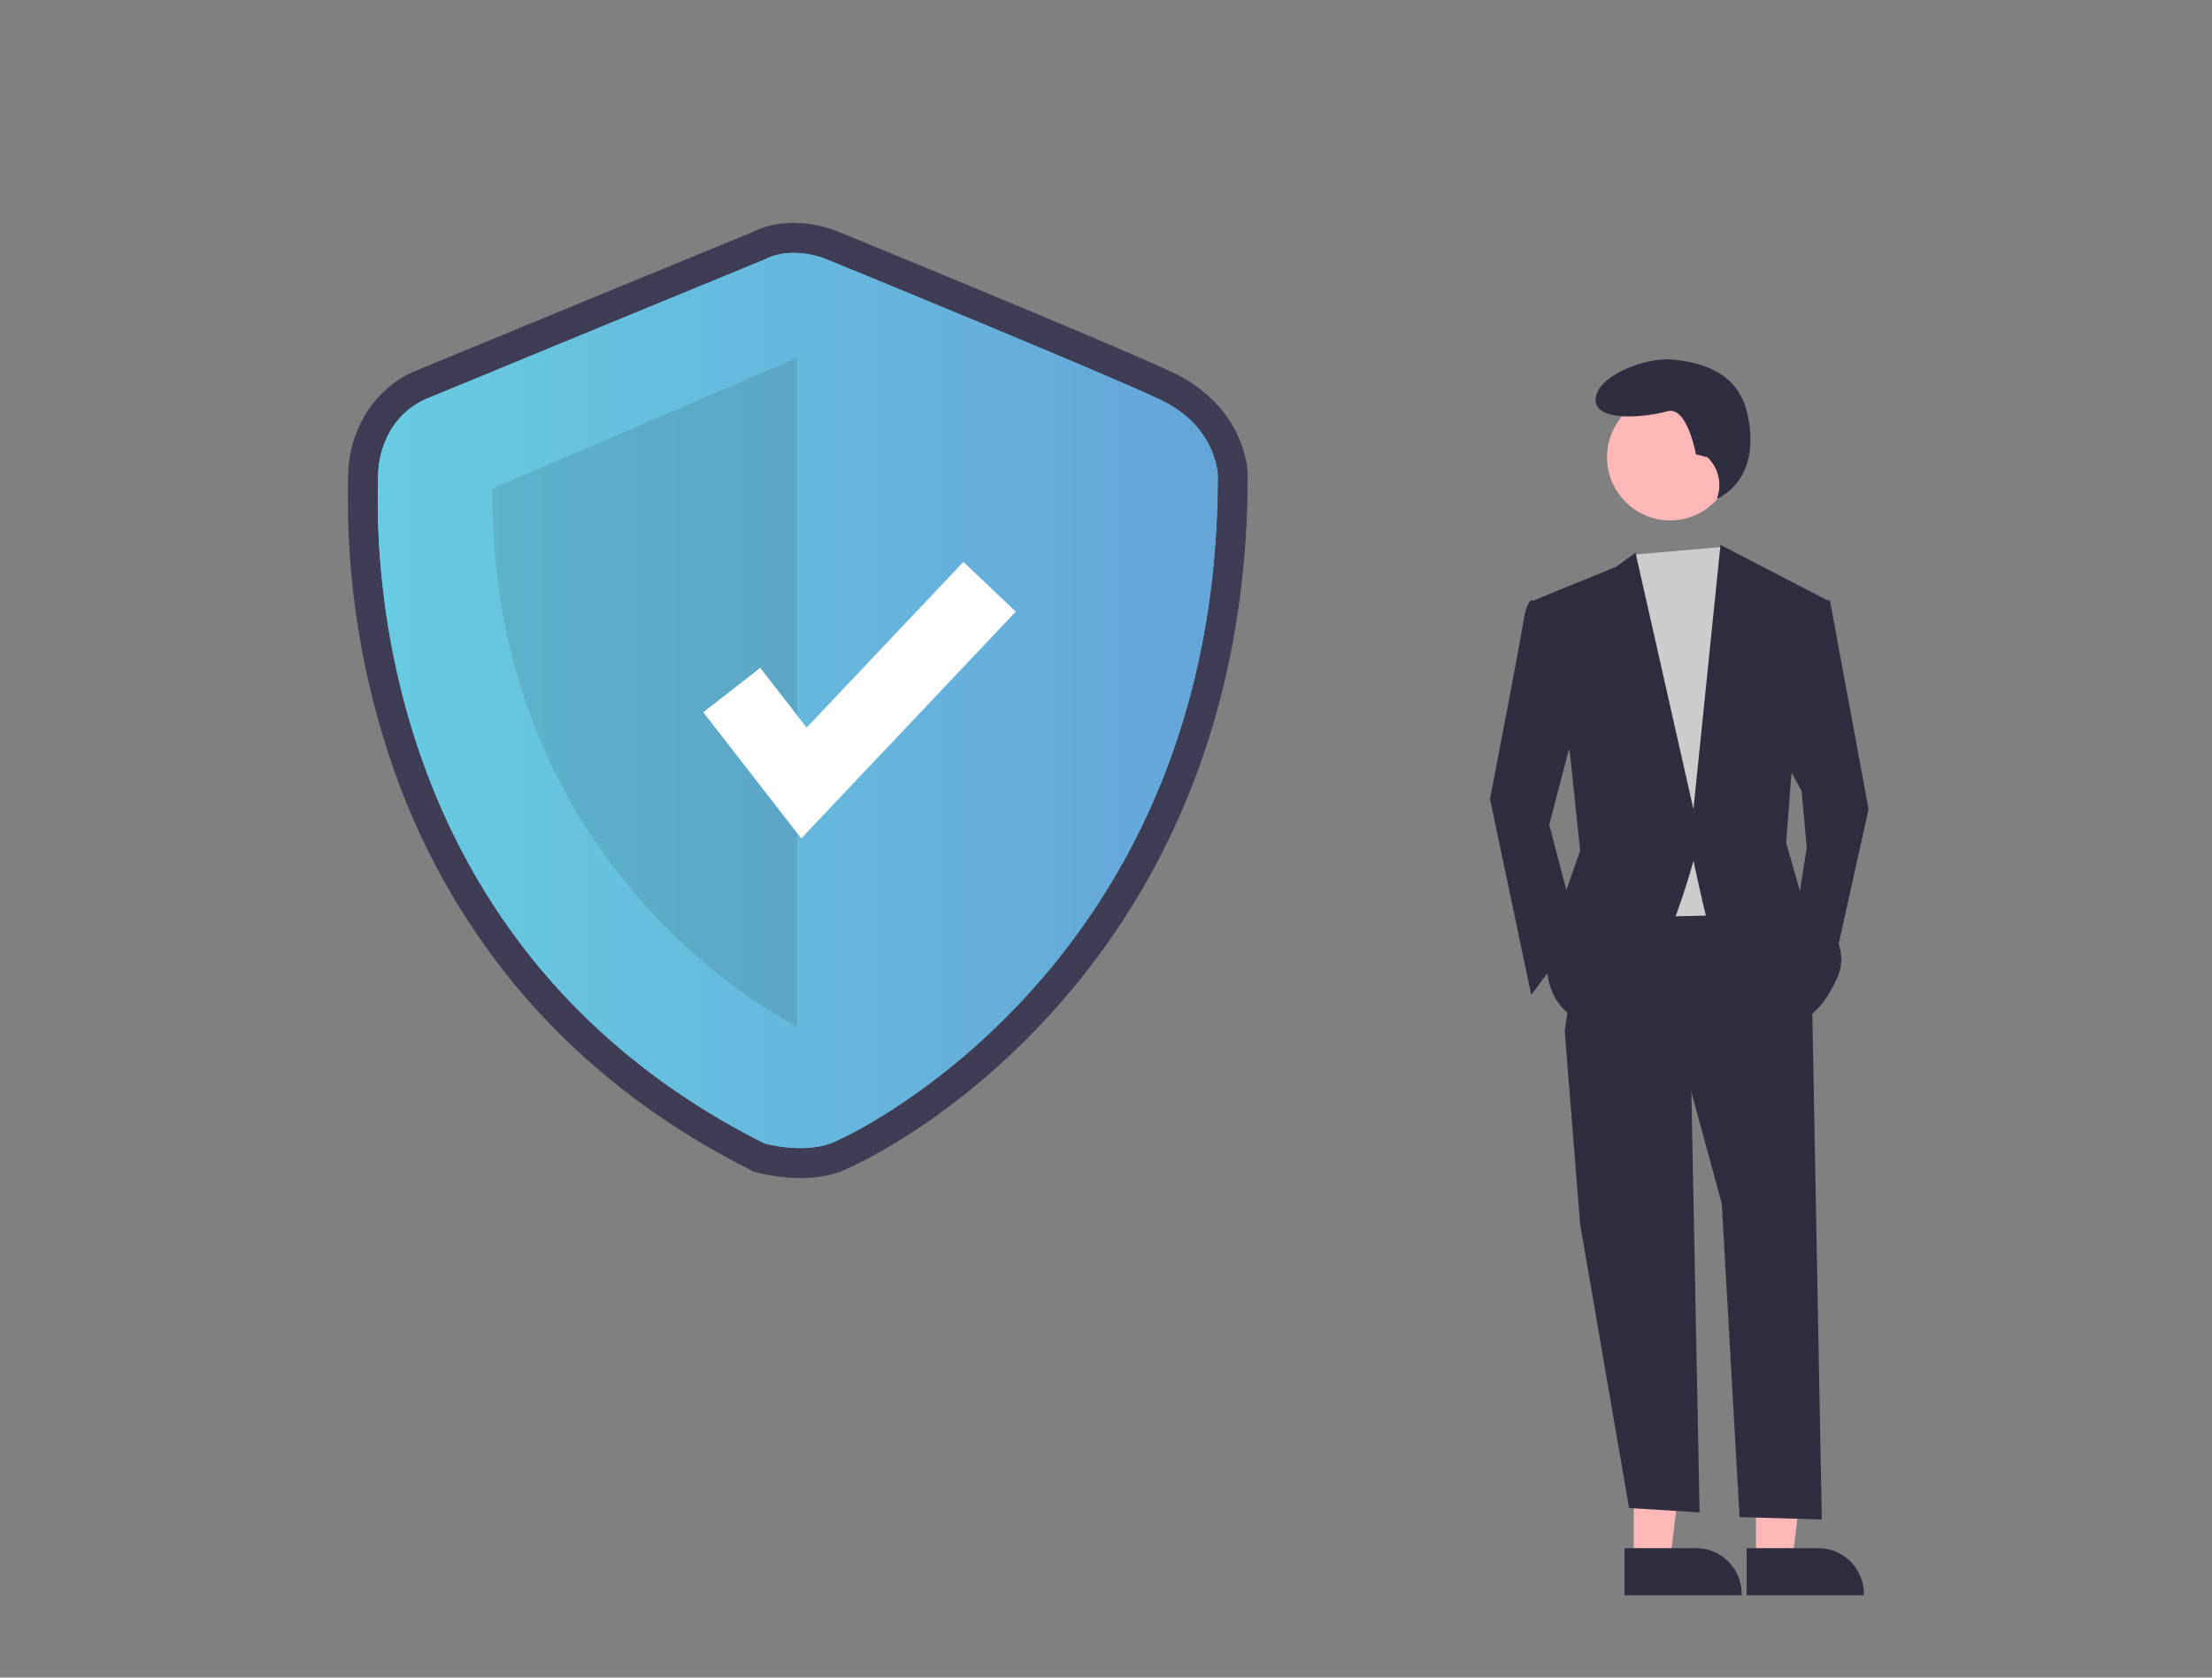 <svg width="273" height="207" viewBox="0 0 273 207" fill="none" xmlns="http://www.w3.org/2000/svg">
<rect x="0" y="0" width="273" height="207" fill="#808080" stroke="none"/>
<path d="M98.782 145.356C96.958 145.35 95.142 145.114 93.377 144.656L93.029 144.559L92.706 144.397C81.035 138.539 71.189 130.801 63.441 121.398C57.027 113.569 52.027 104.679 48.665 95.13C44.644 83.697 42.71 71.633 42.954 59.514C42.959 59.26 42.963 59.063 42.963 58.928C42.963 53.037 46.229 47.868 51.284 45.759C55.153 44.145 90.279 29.701 92.817 28.658C97.596 26.26 102.695 28.261 103.511 28.611C105.341 29.36 137.813 42.657 144.83 46.002C152.062 49.45 153.991 55.644 153.991 58.76C153.991 72.867 151.551 86.052 146.738 97.948C142.851 107.576 137.341 116.465 130.45 124.228C117.153 139.208 103.853 144.519 103.725 144.566C102.136 145.113 100.463 145.38 98.782 145.356ZM95.655 137.599C96.808 137.858 99.463 138.246 101.193 137.614C103.391 136.812 114.523 131.033 124.925 119.313C139.298 103.12 146.59 82.765 146.601 58.812C146.575 58.326 146.231 54.865 141.653 52.683C134.772 49.402 101.02 35.585 100.68 35.446L100.587 35.407C99.879 35.11 97.628 34.485 96.077 35.299L95.766 35.444C95.39 35.599 58.103 50.931 54.127 52.589C51.345 53.75 50.354 56.624 50.354 58.928C50.354 59.096 50.35 59.341 50.343 59.657C50.026 76.047 53.814 116.377 95.655 137.599Z" fill="#3F3D56"/>
<path d="M94.363 32.023C94.363 32.023 56.737 47.494 52.706 49.176C48.675 50.858 46.659 54.894 46.659 58.929C46.659 62.965 43.636 115.629 94.363 141.092C94.363 141.092 98.967 142.367 102.46 141.092C105.953 139.816 150.297 118.291 150.297 58.761C150.297 58.761 150.297 52.708 143.242 49.344C136.187 45.981 102.079 32.023 102.079 32.023C102.079 32.023 97.89 30.174 94.363 32.023Z" fill="#67CBE2"/>
<path d="M94.363 32.023C94.363 32.023 56.737 47.494 52.706 49.176C48.675 50.858 46.659 54.894 46.659 58.929C46.659 62.965 43.636 115.629 94.363 141.092C94.363 141.092 98.967 142.367 102.46 141.092C105.953 139.816 150.297 118.291 150.297 58.761C150.297 58.761 150.297 52.708 143.242 49.344C136.187 45.981 102.079 32.023 102.079 32.023C102.079 32.023 97.89 30.174 94.363 32.023Z" fill="url(#paint0_linear_3109_24205)"/>
<path opacity="0.1" d="M98.393 44.131V126.664C98.393 126.664 60.432 108.369 60.768 60.275L98.393 44.131Z" fill="black"/>
<path d="M98.889 103.448L86.797 87.882L93.829 82.406L99.555 89.776L118.898 69.334L125.366 75.469L98.889 103.448Z" fill="white"/>
<path d="M201.634 192.487L206.119 192.486L208.253 175.166L201.633 175.166L201.634 192.487Z" fill="#FFB8B8"/>
<path d="M200.492 191.02L209.325 191.02H209.326C210.819 191.02 212.25 191.613 213.306 192.67C214.362 193.727 214.955 195.161 214.955 196.655V196.838L200.492 196.839L200.492 191.02Z" fill="#2F2E41"/>
<path d="M216.716 192.487L221.201 192.486L223.335 175.166L216.715 175.166L216.716 192.487Z" fill="#FFB8B8"/>
<path d="M215.57 191.02L224.404 191.02H224.404C225.897 191.02 227.329 191.613 228.384 192.67C229.44 193.727 230.033 195.161 230.033 196.655V196.838L215.571 196.839L215.57 191.02Z" fill="#2F2E41"/>
<path d="M208.684 131.662L209.76 186.611L201.057 186.07L195.018 151.071L193.111 127.207L208.684 131.662Z" fill="#2F2E41"/>
<path d="M223.623 122.434L224.843 187.481L214.692 187.191L212.5 148.525L208.686 134.525L193.113 127.207L195.656 109.707L218.538 109.389L223.623 122.434Z" fill="#2F2E41"/>
<path d="M206.121 64.206C210.42 64.206 213.905 60.717 213.905 56.414C213.905 52.11 210.42 48.621 206.121 48.621C201.823 48.621 198.338 52.11 198.338 56.414C198.338 60.717 201.823 64.206 206.121 64.206Z" fill="#FFB8B8"/>
<path d="M212.578 67.49L213.771 69.299L216.949 78.207L214.406 112.889L199.469 113.207L197.562 73.435L201.557 68.436L212.578 67.49Z" fill="#CCCCCC"/>
<path d="M191.522 74.388L188.98 74.07C188.98 74.07 188.344 74.388 188.026 76.616C187.708 78.843 183.895 98.57 183.895 98.57L188.98 122.752L194.7 115.116L191.204 101.752L194.7 88.388L191.522 74.388Z" fill="#2F2E41"/>
<path d="M223.939 74.07H225.846L230.613 99.843L226.163 119.888L221.714 112.57L222.985 104.615L222.35 97.616L220.125 93.479L223.939 74.07Z" fill="#2F2E41"/>
<path d="M210.72 56.415L209.305 56.061C209.305 56.061 208.243 50.039 205.767 50.748C203.29 51.456 196.922 52.164 196.922 49.331C196.922 46.497 202.936 44.017 206.474 44.372C210.012 44.726 214.531 45.901 215.673 51.102C217.504 59.439 211.895 61.544 211.895 61.544L211.989 61.241C212.248 60.398 212.266 59.499 212.042 58.647C211.818 57.794 211.36 57.021 210.72 56.415Z" fill="#2F2E41"/>
<path d="M189.297 74.071L199.467 69.935L201.85 68.185L209.001 99.844L212.338 67.231L225.528 74.071L221.078 95.708L220.443 103.98L222.349 110.662C222.349 110.662 229.024 115.435 226.799 120.526C224.574 125.616 222.032 125.935 222.032 125.935C222.032 125.935 211.226 115.753 210.59 113.207C209.955 110.662 209.001 106.208 209.001 106.208C209.001 106.208 203.598 126.571 197.242 126.253C190.886 125.935 190.886 119.253 190.886 119.253L192.475 112.253L195.018 104.935L193.746 92.844L189.297 74.071Z" fill="#2F2E41"/>
<defs>
<linearGradient id="paint0_linear_3109_24205" x1="150.297" y1="141.659" x2="46.625" y2="141.659" gradientUnits="userSpaceOnUse">
<stop stop-color="#65A5D9"/>
<stop offset="1" stop-color="#67CBE1"/>
</linearGradient>
</defs>
</svg>
